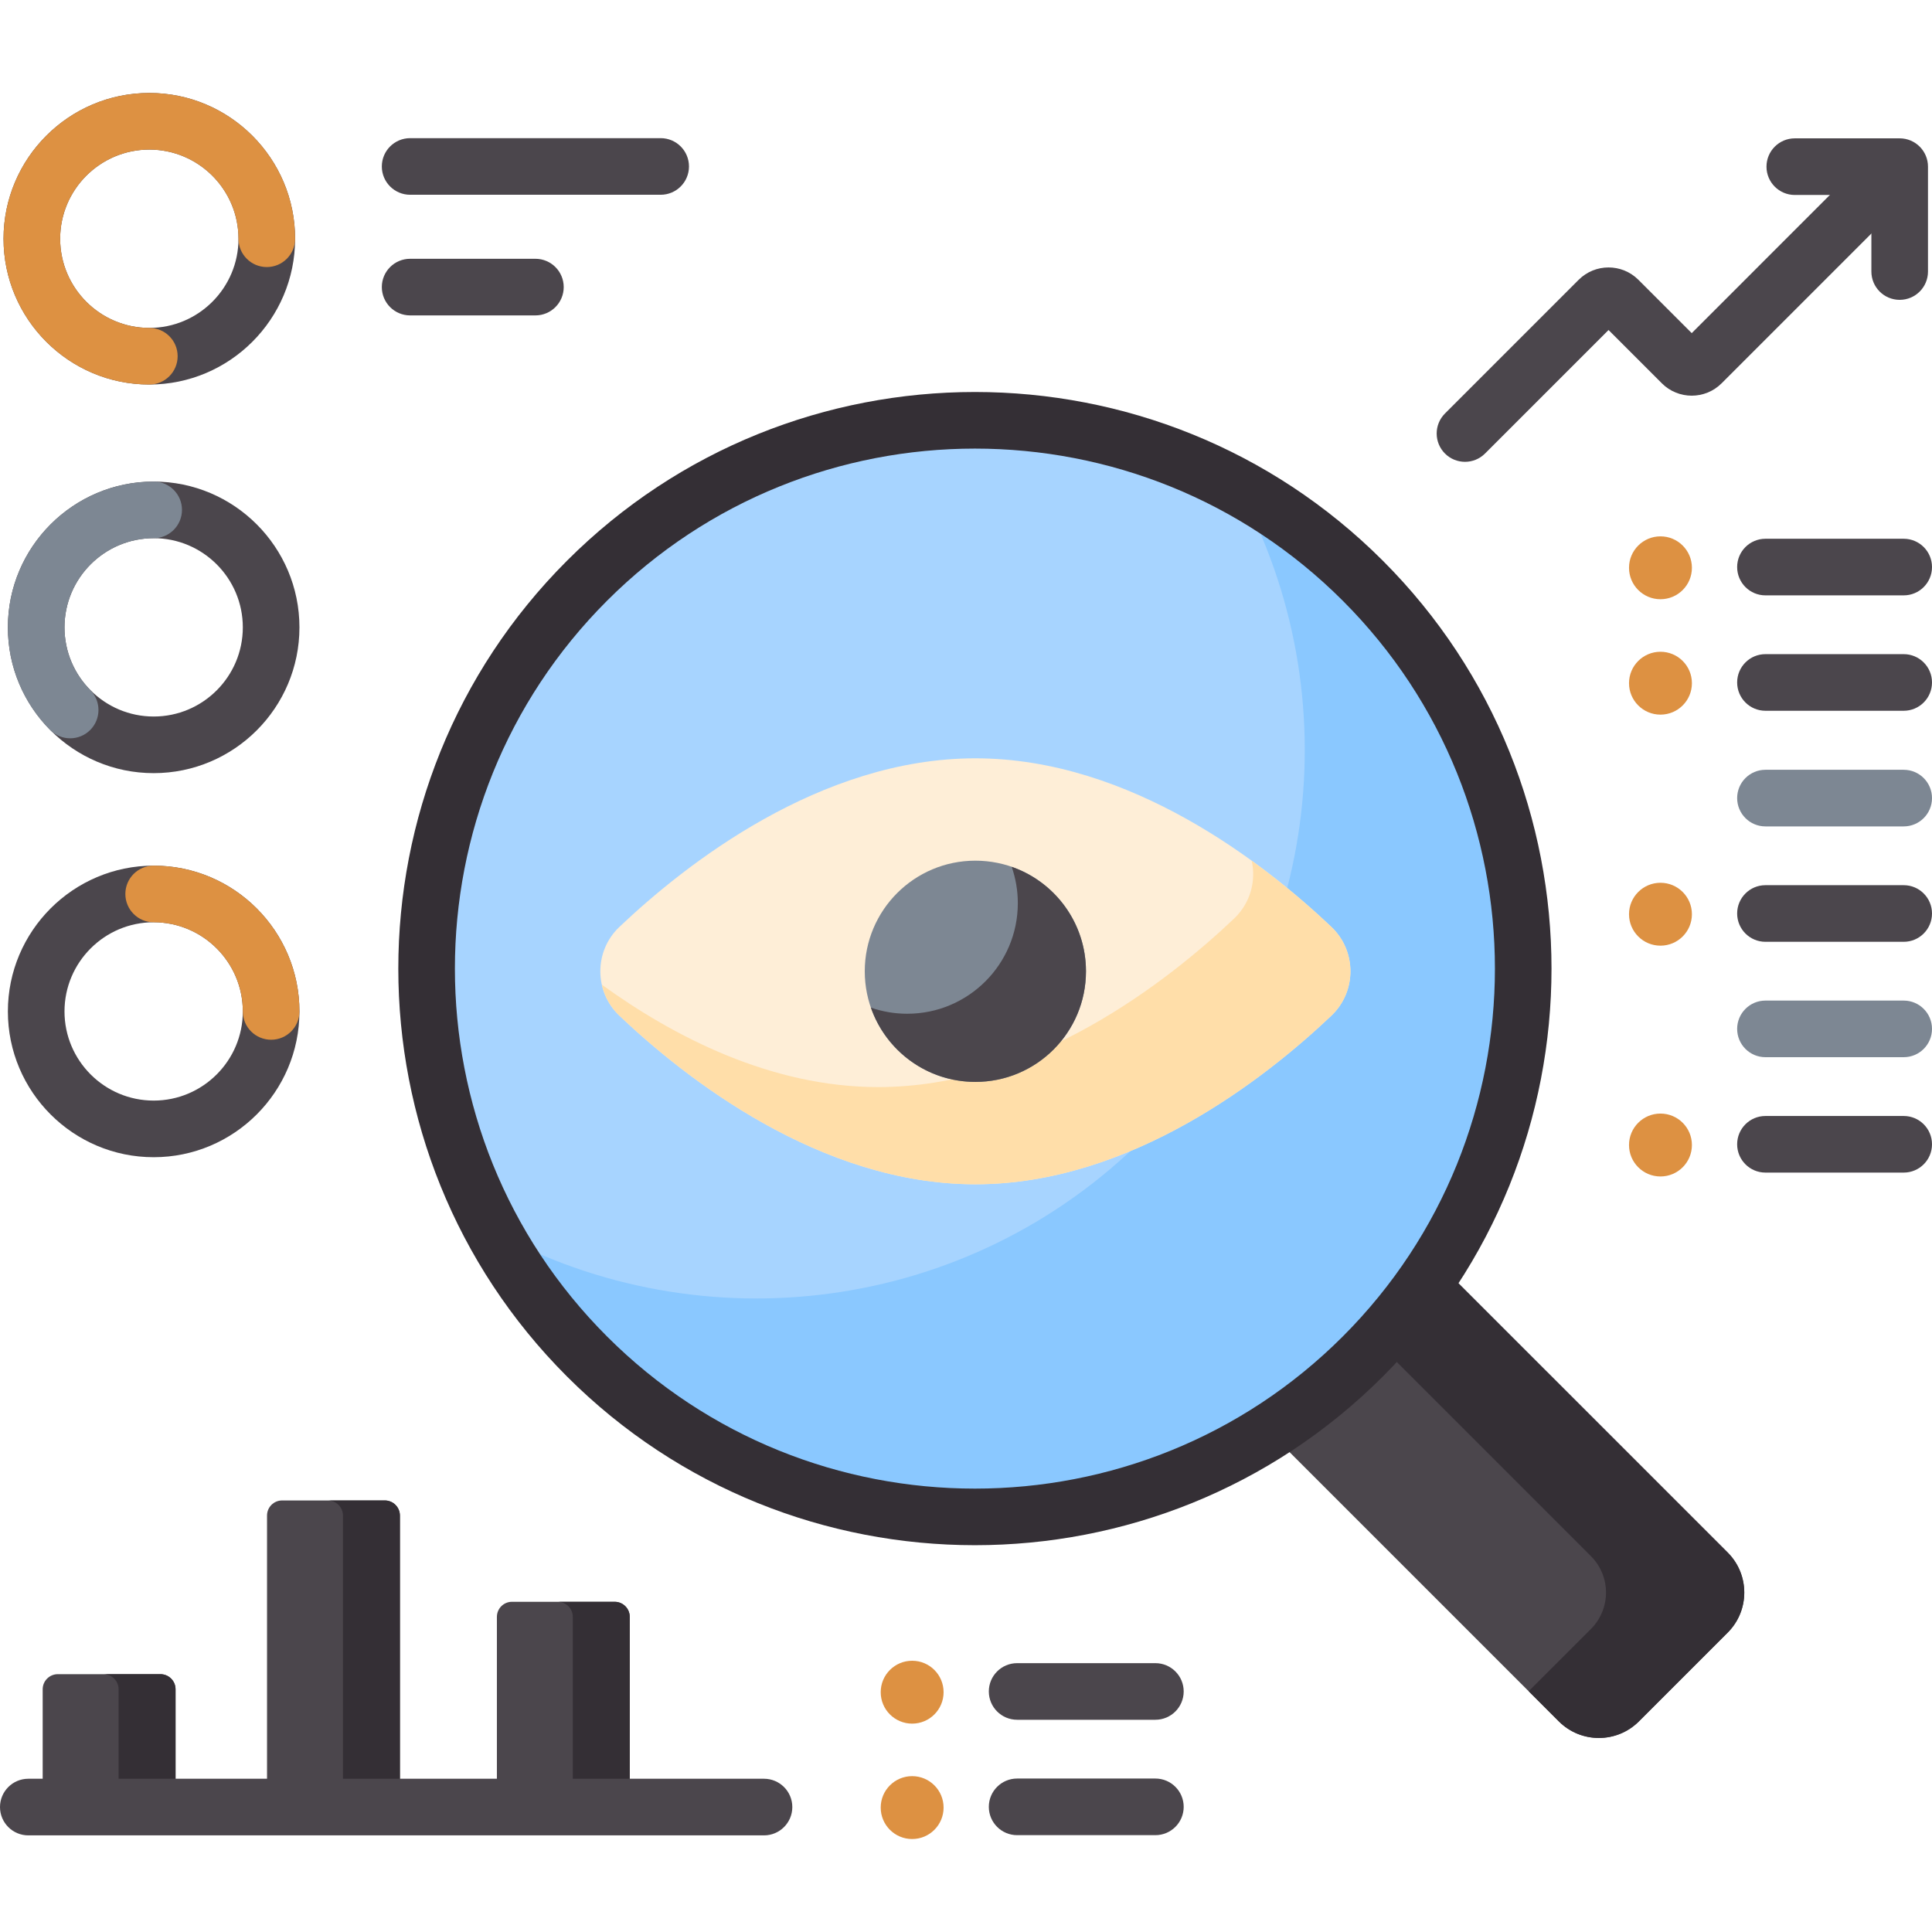 <svg width="130" height="130" viewBox="0 0 130 130" fill="none" xmlns="http://www.w3.org/2000/svg">
<g clip-path="url(#clip0_5280_463514)">
<path d="M116.254 109.853L110.278 115.829C108.79 117.316 106.379 117.316 104.891 115.829L78.317 89.255L89.679 77.893L116.254 104.467C117.741 105.954 117.741 108.366 116.254 109.853Z" fill="#4B464C"/>
<path d="M116.253 104.466L89.679 77.893L84.956 82.616L107.049 104.709C108.403 106.062 108.403 108.258 107.049 109.612L102.861 113.799L104.89 115.828C106.378 117.316 108.79 117.316 110.278 115.828L116.252 109.854C117.74 108.366 117.74 105.954 116.253 104.466Z" fill="#342F35"/>
<path d="M65.6 102.086C85.985 102.086 102.511 85.561 102.511 65.175C102.511 44.789 85.985 28.264 65.6 28.264C45.214 28.264 28.689 44.789 28.689 65.175C28.689 85.561 45.214 102.086 65.6 102.086Z" fill="#A7D4FF"/>
<path d="M91.7 39.075C89.145 36.52 86.308 34.42 83.29 32.771C90.945 46.78 88.846 64.701 76.986 76.561C65.126 88.421 47.204 90.521 33.195 82.865C34.844 85.883 36.944 88.721 39.499 91.275C53.914 105.69 77.285 105.69 91.7 91.275C106.115 76.861 106.115 53.489 91.7 39.075Z" fill="#8AC8FF"/>
<path d="M65.6 103.973C55.66 103.973 45.72 100.19 38.153 92.623C23.018 77.488 23.018 52.862 38.153 37.728C53.287 22.593 77.912 22.593 93.047 37.728C108.181 52.862 108.181 77.488 93.047 92.623C85.48 100.19 75.54 103.973 65.6 103.973ZM65.6 30.185C56.635 30.185 47.671 33.597 40.846 40.422C27.197 54.071 27.197 76.28 40.846 89.928C54.495 103.578 76.704 103.578 90.353 89.928C104.002 76.279 104.002 54.071 90.353 40.422C83.529 33.597 74.564 30.185 65.6 30.185Z" fill="#342F35"/>
<path d="M89.586 62.371C91.294 63.993 91.294 66.719 89.586 68.341C85.162 72.541 76.096 79.687 65.631 79.687C55.166 79.687 46.101 72.541 41.676 68.341C39.968 66.719 39.968 63.993 41.676 62.371C46.101 58.172 55.166 51.025 65.631 51.025C76.096 51.025 85.162 58.172 89.586 62.371Z" fill="#FEEED7"/>
<path d="M89.586 62.371C88.213 61.068 86.393 59.482 84.224 57.913C84.529 59.276 84.139 60.764 83.046 61.802C78.622 66.001 69.557 73.148 59.092 73.148C51.873 73.148 45.322 69.748 40.499 66.26C40.671 67.028 41.061 67.757 41.677 68.341C46.101 72.541 55.166 79.688 65.631 79.688C76.096 79.688 85.162 72.541 89.586 68.341C91.294 66.719 91.294 63.993 89.586 62.371Z" fill="#FFDEA9"/>
<path d="M65.63 72.799C69.741 72.799 73.073 69.467 73.073 65.356C73.073 61.245 69.741 57.913 65.63 57.913C61.52 57.913 58.188 61.245 58.188 65.356C58.188 69.467 61.52 72.799 65.63 72.799Z" fill="#7D8793"/>
<path d="M68.074 58.326C68.34 59.092 68.487 59.913 68.487 60.77C68.487 64.88 65.154 68.213 61.044 68.213C60.187 68.213 59.365 68.066 58.6 67.8C59.611 70.71 62.376 72.799 65.63 72.799C69.741 72.799 73.073 69.467 73.073 65.356C73.073 62.102 70.984 59.337 68.074 58.326Z" fill="#4B464C"/>
<path d="M98.576 31.075C98.088 31.075 97.601 30.889 97.229 30.518C96.485 29.773 96.485 28.568 97.229 27.823L106.226 18.826C107.334 17.719 109.136 17.719 110.243 18.826L113.832 22.415L126.057 10.19C126.801 9.446 128.007 9.446 128.751 10.19C129.495 10.934 129.495 12.14 128.751 12.884L115.841 25.794C114.732 26.901 112.931 26.901 111.824 25.794L108.235 22.206L99.923 30.518C99.551 30.89 99.063 31.075 98.576 31.075Z" fill="#4B464C"/>
<path d="M127.825 20.176C126.773 20.176 125.921 19.324 125.921 18.271V13.119H120.768C119.716 13.119 118.863 12.266 118.863 11.214C118.863 10.162 119.716 9.309 120.768 9.309H127.826C128.878 9.309 129.73 10.162 129.73 11.214V18.272C129.73 19.324 128.878 20.176 127.825 20.176Z" fill="#4B464C"/>
<path d="M10.048 25.874C4.639 25.874 0.238 21.474 0.238 16.065C0.238 10.656 4.639 6.255 10.048 6.255C15.457 6.255 19.857 10.656 19.857 16.065C19.857 21.474 15.456 25.874 10.048 25.874ZM10.048 10.065C6.74 10.065 4.048 12.757 4.048 16.065C4.048 19.373 6.739 22.064 10.048 22.064C13.356 22.064 16.047 19.373 16.047 16.065C16.047 12.757 13.356 10.065 10.048 10.065Z" fill="#4B464C"/>
<path d="M10.048 25.874C4.639 25.874 0.238 21.474 0.238 16.065C0.238 10.656 4.639 6.255 10.048 6.255C15.457 6.255 19.857 10.656 19.857 16.065C19.857 17.117 19.005 17.97 17.952 17.97C16.9 17.97 16.047 17.117 16.047 16.065C16.047 12.757 13.356 10.065 10.048 10.065C6.74 10.065 4.048 12.757 4.048 16.065C4.048 19.373 6.739 22.064 10.048 22.064C11.1 22.064 11.953 22.917 11.953 23.969C11.953 25.021 11.1 25.874 10.048 25.874Z" fill="#DD9142"/>
<path d="M10.34 52.023C4.931 52.023 0.53 47.622 0.53 42.214C0.53 36.804 4.931 32.404 10.34 32.404C15.749 32.404 20.149 36.804 20.149 42.214C20.149 47.622 15.749 52.023 10.34 52.023ZM10.34 36.214C7.032 36.214 4.34 38.905 4.34 42.214C4.34 45.522 7.032 48.213 10.34 48.213C13.648 48.213 16.339 45.522 16.339 42.214C16.339 38.905 13.648 36.214 10.34 36.214Z" fill="#4B464C"/>
<path d="M4.721 49.679C4.231 49.679 3.74 49.49 3.368 49.114C1.538 47.265 0.53 44.815 0.53 42.214C0.53 36.805 4.931 32.404 10.34 32.404C11.392 32.404 12.245 33.257 12.245 34.309C12.245 35.361 11.392 36.214 10.34 36.214C7.032 36.214 4.34 38.905 4.34 42.214C4.34 43.804 4.956 45.303 6.075 46.434C6.815 47.181 6.809 48.388 6.062 49.128C5.69 49.495 5.205 49.679 4.721 49.679Z" fill="#7D8793"/>
<path d="M10.34 77.866C4.931 77.866 0.53 73.466 0.53 68.057C0.53 62.648 4.931 58.247 10.34 58.247C15.749 58.247 20.149 62.648 20.149 68.057C20.149 73.466 15.749 77.866 10.34 77.866ZM10.34 62.057C7.032 62.057 4.34 64.749 4.34 68.057C4.34 71.365 7.032 74.056 10.34 74.056C13.648 74.056 16.339 71.365 16.339 68.057C16.34 64.749 13.648 62.057 10.34 62.057Z" fill="#4B464C"/>
<path d="M18.244 69.962C17.192 69.962 16.339 69.109 16.339 68.057C16.339 64.749 13.648 62.057 10.339 62.057C9.287 62.057 8.435 61.205 8.435 60.153C8.435 59.1 9.287 58.248 10.339 58.248C15.748 58.248 20.149 62.648 20.149 68.057C20.148 69.109 19.296 69.962 18.244 69.962Z" fill="#DD9142"/>
<path d="M44.455 13.105H27.597C26.545 13.105 25.692 12.253 25.692 11.2C25.692 10.148 26.545 9.296 27.597 9.296H44.455C45.508 9.296 46.36 10.148 46.36 11.2C46.36 12.253 45.508 13.105 44.455 13.105Z" fill="#4B464C"/>
<path d="M36.026 21.223H27.597C26.545 21.223 25.692 20.37 25.692 19.318C25.692 18.266 26.545 17.413 27.597 17.413H36.026C37.079 17.413 37.931 18.266 37.931 19.318C37.931 20.37 37.079 21.223 36.026 21.223Z" fill="#4B464C"/>
<path d="M128.096 40.061H118.793C117.741 40.061 116.889 39.209 116.889 38.156C116.889 37.104 117.741 36.252 118.793 36.252H128.096C129.148 36.252 130 37.104 130 38.156C130 39.209 129.148 40.061 128.096 40.061Z" fill="#4B464C"/>
<path d="M111.729 40.321C112.898 40.321 113.845 39.374 113.845 38.206C113.845 37.037 112.898 36.09 111.729 36.09C110.561 36.09 109.613 37.037 109.613 38.206C109.613 39.374 110.561 40.321 111.729 40.321Z" fill="#DD9142"/>
<path d="M128.096 47.826H118.793C117.741 47.826 116.889 46.973 116.889 45.921C116.889 44.869 117.741 44.016 118.793 44.016H128.096C129.148 44.016 130 44.869 130 45.921C130 46.973 129.148 47.826 128.096 47.826Z" fill="#4B464C"/>
<path d="M111.729 48.086C112.898 48.086 113.845 47.139 113.845 45.97C113.845 44.802 112.898 43.855 111.729 43.855C110.561 43.855 109.613 44.802 109.613 45.97C109.613 47.139 110.561 48.086 111.729 48.086Z" fill="#DD9142"/>
<path d="M77.743 115.719H68.441C67.389 115.719 66.536 114.867 66.536 113.814C66.536 112.762 67.389 111.91 68.441 111.91H77.743C78.795 111.91 79.648 112.762 79.648 113.814C79.648 114.866 78.795 115.719 77.743 115.719Z" fill="#4B464C"/>
<path d="M61.377 115.979C62.545 115.979 63.492 115.032 63.492 113.864C63.492 112.695 62.545 111.748 61.377 111.748C60.208 111.748 59.261 112.695 59.261 113.864C59.261 115.032 60.208 115.979 61.377 115.979Z" fill="#DD9142"/>
<path d="M77.743 123.484H68.441C67.389 123.484 66.536 122.631 66.536 121.579C66.536 120.527 67.389 119.674 68.441 119.674H77.743C78.795 119.674 79.648 120.527 79.648 121.579C79.648 122.631 78.795 123.484 77.743 123.484Z" fill="#4B464C"/>
<path d="M61.377 123.744C62.545 123.744 63.492 122.797 63.492 121.628C63.492 120.46 62.545 119.513 61.377 119.513C60.208 119.513 59.261 120.46 59.261 121.628C59.261 122.797 60.208 123.744 61.377 123.744Z" fill="#DD9142"/>
<path d="M128.096 55.607H118.793C117.741 55.607 116.889 54.754 116.889 53.702C116.889 52.65 117.741 51.797 118.793 51.797H128.096C129.148 51.797 130 52.65 130 53.702C130 54.754 129.148 55.607 128.096 55.607Z" fill="#7D8793"/>
<path d="M128.096 63.372H118.793C117.741 63.372 116.889 62.519 116.889 61.467C116.889 60.415 117.741 59.562 118.793 59.562H128.096C129.148 59.562 130 60.415 130 61.467C130 62.519 129.148 63.372 128.096 63.372Z" fill="#4B464C"/>
<path d="M111.729 63.632C112.898 63.632 113.845 62.685 113.845 61.516C113.845 60.348 112.898 59.4 111.729 59.4C110.561 59.4 109.613 60.348 109.613 61.516C109.613 62.685 110.561 63.632 111.729 63.632Z" fill="#DD9142"/>
<path d="M128.096 71.136H118.793C117.741 71.136 116.889 70.284 116.889 69.232C116.889 68.18 117.741 67.327 118.793 67.327H128.096C129.148 67.327 130 68.18 130 69.232C130 70.284 129.148 71.136 128.096 71.136Z" fill="#7D8793"/>
<path d="M128.096 78.901H118.793C117.741 78.901 116.889 78.049 116.889 76.997C116.889 75.944 117.741 75.092 118.793 75.092H128.096C129.148 75.092 130 75.944 130 76.997C130 78.049 129.148 78.901 128.096 78.901Z" fill="#4B464C"/>
<path d="M111.729 79.162C112.898 79.162 113.845 78.215 113.845 77.046C113.845 75.877 112.898 74.93 111.729 74.93C110.561 74.93 109.613 75.877 109.613 77.046C109.613 78.215 110.561 79.162 111.729 79.162Z" fill="#DD9142"/>
<path d="M10.797 112.652H3.888C3.327 112.652 2.872 113.107 2.872 113.668V121.593H11.813V113.668C11.813 113.107 11.358 112.652 10.797 112.652Z" fill="#4B464C"/>
<path d="M25.893 100.962H18.983C18.422 100.962 17.968 101.417 17.968 101.978V121.593H26.909V101.978C26.909 101.417 26.454 100.962 25.893 100.962Z" fill="#4B464C"/>
<path d="M41.36 107.781H34.45C33.889 107.781 33.435 108.236 33.435 108.797V121.593H42.375V108.797C42.375 108.236 41.921 107.781 41.36 107.781Z" fill="#4B464C"/>
<path d="M10.797 112.652H6.964C7.525 112.652 7.98 113.107 7.98 113.668V121.593H11.812V113.668C11.813 113.107 11.358 112.652 10.797 112.652Z" fill="#342F35"/>
<path d="M25.893 100.962H22.061C22.622 100.962 23.076 101.417 23.076 101.978V121.593H26.909V101.978C26.909 101.417 26.454 100.962 25.893 100.962Z" fill="#342F35"/>
<path d="M41.359 107.781H37.526C38.087 107.781 38.542 108.236 38.542 108.797V121.593H42.375V108.797C42.375 108.236 41.92 107.781 41.359 107.781Z" fill="#342F35"/>
<path d="M51.408 123.498H1.905C0.853 123.498 0 122.645 0 121.593C0 120.541 0.853 119.688 1.905 119.688H51.408C52.46 119.688 53.313 120.541 53.313 121.593C53.313 122.645 52.46 123.498 51.408 123.498Z" fill="#4B464C"/>
</g>
<defs>
<clipPath id="clip0_5280_463514">
<rect width="130" height="130" fill="white"/>
</clipPath>
</defs>
</svg>
